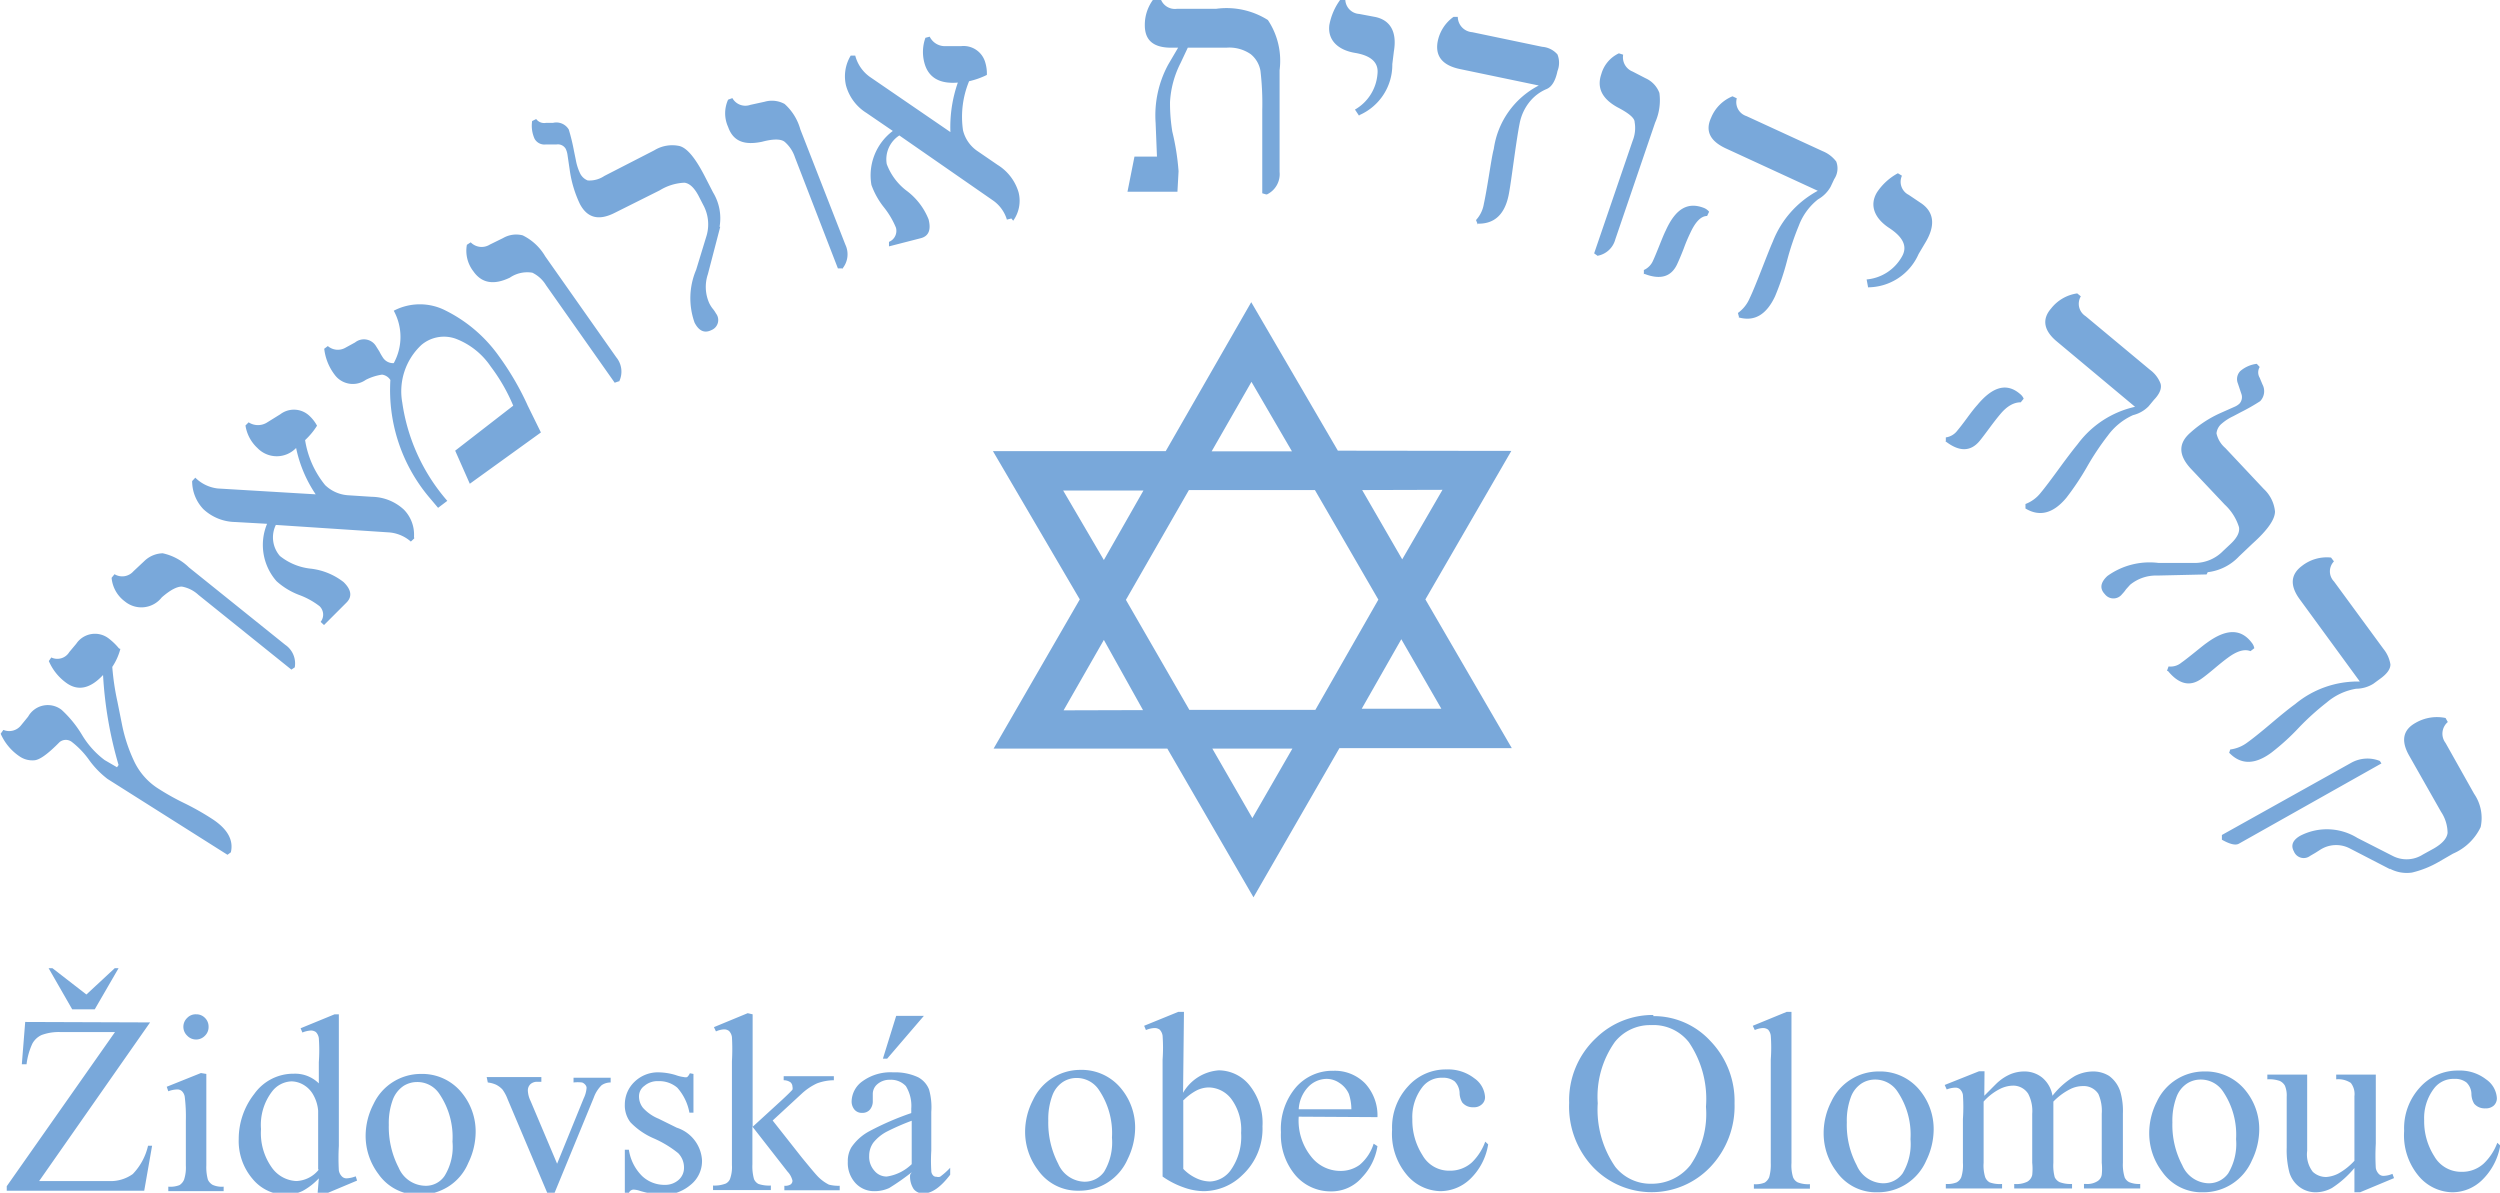 <svg id="Vrstva_1" data-name="Vrstva 1" xmlns="http://www.w3.org/2000/svg" viewBox="0 0 111.11 53.01"><path d="M340.69,431.78l0-.17,5.75-3.21a1.48,1.48,0,0,1,1.27-.08l.07.11L341.44,432q-.22.12-.75-.18m7.49,1.32-1.8-.93a1.31,1.31,0,0,0-1.31.05l-.22.14-.24.14a.47.47,0,0,1-.72-.2c-.15-.27-.05-.51.29-.7a2.58,2.58,0,0,1,2.53.1l1.57.8a1.34,1.34,0,0,0,1.34-.06l.49-.27c.38-.22.58-.45.61-.69a1.71,1.71,0,0,0-.29-.94L349,428.06c-.36-.65-.26-1.13.31-1.44a1.89,1.89,0,0,1,1.32-.21l.1.18a.68.68,0,0,0-.1.93l1.27,2.26a1.9,1.9,0,0,1,.29,1.48,2.42,2.42,0,0,1-1.23,1.18l-.64.37a4.4,4.4,0,0,1-1.18.47,1.59,1.59,0,0,1-1-.18m-9.89-8.79.07-.19a.75.75,0,0,0,.57-.17c.13-.09.32-.24.57-.44s.43-.35.56-.44c.86-.63,1.52-.64,2,0a.52.52,0,0,1,.11.24l-.17.13c-.27-.11-.61,0-1,.29-.14.1-.34.26-.59.47s-.45.37-.58.46c-.51.37-1,.26-1.49-.33M341,428l.06-.19a1.6,1.6,0,0,0,.76-.31c.25-.18.6-.46,1.06-.85s.82-.68,1.07-.86a4.35,4.35,0,0,1,2.87-1l-2.66-3.64c-.46-.62-.42-1.12.09-1.5a1.79,1.79,0,0,1,1.29-.37l.13.17a.64.64,0,0,0,0,.89l2.2,3a1.46,1.46,0,0,1,.31.69c0,.2-.14.41-.46.64l-.3.22a1.46,1.46,0,0,1-.76.22,2.68,2.68,0,0,0-1.31.61,11.56,11.56,0,0,0-1.23,1.11,10.14,10.14,0,0,1-1.23,1.12c-.73.54-1.36.55-1.88,0m-1-7.92-2.19.05a1.81,1.81,0,0,0-1.21.41l-.18.2a1.64,1.64,0,0,1-.18.22.48.48,0,0,1-.76,0c-.24-.25-.2-.52.11-.81a3.21,3.21,0,0,1,2.28-.58l1.6,0a1.76,1.76,0,0,0,1.26-.53l.33-.31c.29-.27.42-.52.38-.75a2.29,2.29,0,0,0-.63-1l-1.52-1.61c-.54-.59-.56-1.12,0-1.6a5.11,5.11,0,0,1,1.32-.86l.63-.28a.76.76,0,0,0,.22-.14.43.43,0,0,0,.08-.45l-.15-.45a.51.51,0,0,1,.11-.55,1.37,1.37,0,0,1,.73-.32l.13.14a.47.47,0,0,0,0,.48l.12.29a.64.64,0,0,1-.1.75,8.68,8.68,0,0,1-.84.48l-.36.19a2.23,2.23,0,0,0-.51.33.64.64,0,0,0-.23.43,1.19,1.19,0,0,0,.39.65l1.71,1.82a1.58,1.58,0,0,1,.5,1c0,.35-.32.82-1,1.43l-.6.57a2.27,2.27,0,0,1-1.39.7m-11.64-5.79,0-.2a.77.77,0,0,0,.51-.3c.1-.12.25-.31.44-.57s.34-.45.45-.57c.68-.82,1.31-1,1.9-.49a.51.51,0,0,1,.16.21l-.13.16c-.29,0-.6.15-.92.54-.11.13-.26.32-.46.59s-.35.47-.45.59c-.4.48-.91.49-1.53,0m3.57,3v-.2a1.57,1.57,0,0,0,.67-.49c.2-.24.47-.6.82-1.08s.64-.86.83-1.09a4.35,4.35,0,0,1,2.55-1.66l-3.46-2.89c-.6-.49-.69-1-.27-1.48a1.79,1.79,0,0,1,1.16-.67l.16.13a.65.65,0,0,0,.21.88l2.87,2.39a1.35,1.35,0,0,1,.46.6c.06.18,0,.43-.29.73l-.24.29a1.45,1.45,0,0,1-.69.39,2.82,2.82,0,0,0-1.12.91,11.89,11.89,0,0,0-.92,1.38,11.89,11.89,0,0,1-.92,1.38c-.58.7-1.19.86-1.82.48m-7-9.86-.06-.32a2,2,0,0,0,1.56-1c.27-.45.08-.87-.56-1.29s-.89-1-.54-1.58a2.59,2.59,0,0,1,.93-.85l.18.11a.65.65,0,0,0,.3.85l.58.39c.56.4.61,1,.15,1.75l-.29.49a2.47,2.47,0,0,1-2.25,1.48M315,406.7l0-.2a.8.8,0,0,0,.41-.42c.07-.15.16-.37.28-.67s.21-.52.28-.66c.45-1,1-1.29,1.72-1a.58.58,0,0,1,.21.16l-.09.19c-.29,0-.54.3-.75.76a7.24,7.24,0,0,0-.29.69c-.12.31-.22.54-.29.69-.26.56-.74.71-1.46.43m4.21,1.93-.05-.19a1.55,1.55,0,0,0,.52-.65c.13-.27.3-.69.52-1.25s.39-1,.51-1.27a4.36,4.36,0,0,1,2-2.26l-4.1-1.89c-.7-.33-.91-.78-.64-1.36a1.73,1.73,0,0,1,.95-.95l.19.09a.65.65,0,0,0,.43.79l3.39,1.56a1.43,1.43,0,0,1,.6.46.85.85,0,0,1-.09.78l-.16.34a1.47,1.47,0,0,1-.56.56,2.69,2.69,0,0,0-.85,1.16,12.26,12.26,0,0,0-.53,1.58,11.49,11.49,0,0,1-.53,1.57c-.39.83-.93,1.14-1.64.93m-6.26-2.74-.14-.1,1.71-5a1.51,1.51,0,0,0,.09-.83c0-.2-.3-.42-.76-.66-.69-.38-.93-.87-.72-1.48a1.45,1.45,0,0,1,.78-.92l.19.06a.68.68,0,0,0,.42.75l.58.3a1.16,1.16,0,0,1,.61.65,2.44,2.44,0,0,1-.19,1.32l-1.77,5.19a1,1,0,0,1-.8.73m-5.31-1.39-.08-.2a1.39,1.39,0,0,0,.35-.73c.06-.27.13-.67.22-1.22s.16-1,.22-1.21a3.76,3.76,0,0,1,2-2.82l-3.5-.73c-.77-.16-1.1-.56-1-1.19a1.76,1.76,0,0,1,.71-1.13l.19,0a.69.69,0,0,0,.64.68l3.11.65a1,1,0,0,1,.68.34,1,1,0,0,1,0,.74c-.09.44-.26.71-.49.8a1.93,1.93,0,0,0-.71.52,2.18,2.18,0,0,0-.48,1c-.07.35-.15.88-.25,1.59s-.17,1.25-.24,1.6c-.18.88-.65,1.3-1.41,1.27m-5.24-4.8-.18-.27a2,2,0,0,0,1-1.58c.06-.51-.28-.82-1-.94s-1.22-.54-1.14-1.23a2.74,2.74,0,0,1,.5-1.15l.21,0a.66.66,0,0,0,.62.65l.69.13c.67.13,1,.64.85,1.53l-.07.57a2.44,2.44,0,0,1-1.45,2.26m-4.16,3.53-.17-.05v-3.71a12.33,12.33,0,0,0-.08-1.73,1.22,1.22,0,0,0-.43-.74,1.67,1.67,0,0,0-1.09-.29h-1.71l-.32.68a4.33,4.33,0,0,0-.47,1.74c0,.23,0,.66.1,1.3a10.79,10.79,0,0,1,.28,1.77l-.05.91h-2.22l.31-1.56h1l-.06-1.5a4.74,4.74,0,0,1,.56-2.59l.44-.75H294c-.79,0-1.18-.32-1.18-1a1.88,1.88,0,0,1,.47-1.26h.21a.67.67,0,0,0,.76.53H296a3.44,3.44,0,0,1,2.29.5,3.26,3.26,0,0,1,.52,2.23l0,4.52a1,1,0,0,1-.56,1m-11.36,1.07-.2.05a1.6,1.6,0,0,0-.63-.86l-4.15-2.88a1.26,1.26,0,0,0-.56,1.27,2.65,2.65,0,0,0,.86,1.17,2.94,2.94,0,0,1,1,1.29q.18.71-.36.84l-1.4.36,0-.2a.53.53,0,0,0,.31-.63,3.74,3.74,0,0,0-.53-.9,3.48,3.48,0,0,1-.56-1,2.47,2.47,0,0,1,.95-2.4l-1.17-.8a2.08,2.08,0,0,1-.91-1.22,1.78,1.78,0,0,1,.21-1.33l.2,0a1.68,1.68,0,0,0,.64.94l3.59,2.46a6,6,0,0,1,.33-2.2c-.82.07-1.32-.23-1.49-.89a1.86,1.86,0,0,1,.05-1.1l.19-.05a.75.75,0,0,0,.72.42h.68a1,1,0,0,1,1.07.73,1.68,1.68,0,0,1,.07.55,3.54,3.54,0,0,1-.79.28,4.15,4.15,0,0,0-.27,2.18,1.56,1.56,0,0,0,.65.93l.89.61a2.15,2.15,0,0,1,.93,1.22,1.52,1.52,0,0,1-.24,1.26m-7.61,2.12h-.18l-1.91-4.94a1.55,1.55,0,0,0-.46-.69c-.17-.13-.51-.13-1,0-.77.16-1.28,0-1.51-.66a1.46,1.46,0,0,1,0-1.21l.19-.07a.66.66,0,0,0,.8.3l.64-.14a1.17,1.17,0,0,1,.88.1,2.36,2.36,0,0,1,.7,1.13l2,5.12a1,1,0,0,1-.14,1.08m-5.42-1.87-.55,2.11a1.77,1.77,0,0,0,.06,1.28,1.4,1.4,0,0,0,.14.23,1.4,1.4,0,0,1,.16.23.48.48,0,0,1-.2.74q-.46.23-.75-.33a3.23,3.23,0,0,1,.07-2.35l.47-1.54a1.8,1.8,0,0,0-.16-1.35l-.21-.41c-.19-.35-.39-.54-.62-.57a2.28,2.28,0,0,0-1.1.34l-2,1c-.71.36-1.22.23-1.55-.4a5.19,5.19,0,0,1-.45-1.51l-.1-.68a.89.89,0,0,0-.08-.26.4.4,0,0,0-.4-.19h-.48a.5.5,0,0,1-.5-.25,1.41,1.41,0,0,1-.11-.79l.18-.09a.44.44,0,0,0,.44.17l.31,0a.64.64,0,0,1,.7.3,8.78,8.78,0,0,1,.23.95l.08.39a2.35,2.35,0,0,0,.18.58.64.64,0,0,0,.35.34,1.18,1.18,0,0,0,.74-.2l2.22-1.14a1.52,1.52,0,0,1,1.12-.19c.34.09.7.53,1.11,1.32l.38.74a2.21,2.21,0,0,1,.29,1.53m-4.49,6.87-.17.06-3.05-4.33a1.46,1.46,0,0,0-.61-.56,1.37,1.37,0,0,0-1,.22c-.71.34-1.25.25-1.62-.28a1.49,1.49,0,0,1-.29-1.18l.17-.11a.68.68,0,0,0,.85.1l.59-.29a1.16,1.16,0,0,1,.87-.12,2.36,2.36,0,0,1,1,.93l3.16,4.49a1,1,0,0,1,.13,1.07m-4.07,1.07.59,1.2L262.82,416l-.65-1.47,2.58-2a8,8,0,0,0-1-1.74,3.29,3.29,0,0,0-1.54-1.23,1.55,1.55,0,0,0-1.54.27,2.82,2.82,0,0,0-.85,2.57,8.48,8.48,0,0,0,2,4.36l-.41.31-.43-.51a7.4,7.4,0,0,1-1.69-5.17.52.52,0,0,0-.37-.24,2.36,2.36,0,0,0-.72.23,1,1,0,0,1-1.39-.23,2.34,2.34,0,0,1-.46-1.15l.16-.12a.68.68,0,0,0,.79.07l.42-.23a.63.63,0,0,1,.91.13l.17.27a2.5,2.5,0,0,0,.17.29.54.54,0,0,0,.47.23,2.42,2.42,0,0,0,0-2.33,2.5,2.5,0,0,1,2.32,0,6.39,6.39,0,0,1,2.34,2,12.5,12.5,0,0,1,1.25,2.12m-5,6-.15.14a1.67,1.67,0,0,0-1-.41l-5-.33a1.26,1.26,0,0,0,.18,1.38,2.63,2.63,0,0,0,1.34.56,2.91,2.91,0,0,1,1.49.6c.35.34.39.65.13.91l-1,1-.15-.14a.52.52,0,0,0-.05-.7,3.39,3.39,0,0,0-.91-.5,3.18,3.18,0,0,1-1-.61,2.44,2.44,0,0,1-.42-2.55l-1.42-.08a2.12,2.12,0,0,1-1.41-.57,1.8,1.8,0,0,1-.5-1.25l.14-.15a1.68,1.68,0,0,0,1,.48l4.35.26a5.8,5.8,0,0,1-.87-2.06,1.19,1.19,0,0,1-1.72,0,1.71,1.71,0,0,1-.53-1l.14-.14a.76.76,0,0,0,.83,0l.58-.36a1,1,0,0,1,1.29.07,1.69,1.69,0,0,1,.34.44,3.19,3.19,0,0,1-.53.64,4.19,4.19,0,0,0,.89,2,1.62,1.62,0,0,0,1,.45l1.08.07a2.14,2.14,0,0,1,1.42.57,1.58,1.58,0,0,1,.45,1.2m-5.3,5.81-.15.1-4.13-3.32a1.46,1.46,0,0,0-.74-.37c-.21,0-.5.14-.89.48a1.15,1.15,0,0,1-1.64.18,1.46,1.46,0,0,1-.59-1.05l.13-.16a.66.66,0,0,0,.84-.13l.48-.45a1.22,1.22,0,0,1,.82-.35,2.39,2.39,0,0,1,1.17.63l4.28,3.44a1,1,0,0,1,.42,1m-7.75-.82a2.65,2.65,0,0,1-.36.8,11.21,11.21,0,0,0,.23,1.55l.2,1a7,7,0,0,0,.54,1.64,2.91,2.91,0,0,0,1,1.17,10.9,10.9,0,0,0,1.24.7,11.66,11.66,0,0,1,1.25.71q1,.66.81,1.47l-.15.11-5.33-3.37a4,4,0,0,1-.81-.83,3.8,3.8,0,0,0-.77-.81.44.44,0,0,0-.55,0c-.51.52-.88.79-1.12.81a1,1,0,0,1-.67-.18,2.34,2.34,0,0,1-.83-1l.12-.17a.67.67,0,0,0,.79-.21l.31-.38a1,1,0,0,1,1.49-.3,5,5,0,0,1,.91,1.12,3.89,3.89,0,0,0,1,1.11l.55.32.07-.1a17.67,17.67,0,0,1-.69-4c-.55.59-1.08.72-1.59.38a2.32,2.32,0,0,1-.82-1l.11-.16a.62.62,0,0,0,.8-.24l.31-.37a1,1,0,0,1,1.42-.25,2.76,2.76,0,0,1,.48.46" transform="translate(-241.94 -394.5)" style="fill:#79a8da"/><path d="M292.74,426.06,291,422.94l-1.79,3.13Zm3.05-11.5h3.57l-1.8-3.09Zm8.43,8.35L302.46,426H306Zm-3.84-6.63h-5.6l-2.8,4.88,2.82,4.89,5.6,0,2.8-4.9Zm-1,11.49h-3.56l1.78,3.09ZM291,419.39l1.76-3.09h-3.57Zm11.48-3.11,1.78,3.08,1.79-3.09Zm6.63-1.74-3.82,6.6,3.84,6.61-7.66,0-3.82,6.63-3.83-6.61H286.1l3.83-6.63-3.86-6.59h7.68l3.8-6.62,3.85,6.6Z" transform="translate(-241.94 -394.5)" style="fill:#79a8da"/><path d="M353.06,445.41a2.79,2.79,0,0,1-.81,1.54,1.9,1.9,0,0,1-1.32.54,2,2,0,0,1-1.5-.73,2.82,2.82,0,0,1-.64-2,2.68,2.68,0,0,1,.71-1.94,2.24,2.24,0,0,1,1.7-.74,1.89,1.89,0,0,1,1.23.39,1.09,1.09,0,0,1,.48.82.44.44,0,0,1-.13.34.52.52,0,0,1-.38.13.61.61,0,0,1-.5-.21.86.86,0,0,1-.12-.44.73.73,0,0,0-.22-.5.81.81,0,0,0-.54-.16,1.08,1.08,0,0,0-.89.41,2.17,2.17,0,0,0-.45,1.43,2.88,2.88,0,0,0,.45,1.6,1.37,1.37,0,0,0,1.2.69,1.42,1.42,0,0,0,1-.37,2.46,2.46,0,0,0,.6-.92Zm-5.53-3.15v3.07a9.46,9.46,0,0,0,0,1.08.49.49,0,0,0,.14.27.28.28,0,0,0,.21.08,1.08,1.08,0,0,0,.39-.09l.07.19-1.51.63h-.25v-1.08a4.42,4.42,0,0,1-1,.89,1.52,1.52,0,0,1-.72.19,1.2,1.2,0,0,1-.74-.25,1.26,1.26,0,0,1-.43-.63,3.94,3.94,0,0,1-.12-1.1v-2.26a1.13,1.13,0,0,0-.08-.5.52.52,0,0,0-.23-.21,1.42,1.42,0,0,0-.55-.07v-.21h1.77v3.39a1.26,1.26,0,0,0,.25.93.86.86,0,0,0,.6.23,1.39,1.39,0,0,0,.53-.15,2.84,2.84,0,0,0,.72-.57v-2.87a.8.8,0,0,0-.16-.59,1,1,0,0,0-.65-.16v-.21Zm-7.79.22a1.11,1.11,0,0,0-.59.17,1.22,1.22,0,0,0-.48.61,3,3,0,0,0-.18,1.12,3.83,3.83,0,0,0,.44,1.91,1.31,1.31,0,0,0,1.16.8,1.06,1.06,0,0,0,.88-.44,2.54,2.54,0,0,0,.35-1.52,3.42,3.42,0,0,0-.58-2.12,1.18,1.18,0,0,0-1-.53m.17-.36a2.27,2.27,0,0,1,1.85.87,2.71,2.71,0,0,1,.59,1.71,3.17,3.17,0,0,1-.33,1.38,2.34,2.34,0,0,1-2.17,1.41,2.14,2.14,0,0,1-1.82-.92,2.82,2.82,0,0,1-.57-1.72,3.06,3.06,0,0,1,.34-1.39,2.32,2.32,0,0,1,2.11-1.34m-9.78,1.08c.37-.37.58-.59.65-.64a2,2,0,0,1,.54-.33,1.65,1.65,0,0,1,.57-.11,1.26,1.26,0,0,1,.81.27,1.33,1.33,0,0,1,.46.81,3.6,3.6,0,0,1,1-.88,1.79,1.79,0,0,1,.8-.2,1.34,1.34,0,0,1,.72.2,1.38,1.38,0,0,1,.49.68,3.09,3.09,0,0,1,.12,1v2.18a1.89,1.89,0,0,0,.08.65.44.44,0,0,0,.2.21,1.14,1.14,0,0,0,.49.08v.2h-2.5v-.2h.1a.84.84,0,0,0,.51-.13.41.41,0,0,0,.18-.28,2.56,2.56,0,0,0,0-.53V444a1.85,1.85,0,0,0-.15-.88.77.77,0,0,0-.69-.35,1.26,1.26,0,0,0-.59.15,2.77,2.77,0,0,0-.72.54v2.72a2,2,0,0,0,.06.64.47.47,0,0,0,.22.22,1.38,1.38,0,0,0,.55.08v.2h-2.57v-.2a1.1,1.1,0,0,0,.58-.1.46.46,0,0,0,.22-.3,2.62,2.62,0,0,0,0-.54V444a1.65,1.65,0,0,0-.18-.89.79.79,0,0,0-.68-.36,1.35,1.35,0,0,0-.6.16,2.41,2.41,0,0,0-.7.55v2.72a1.74,1.74,0,0,0,.07.64.45.45,0,0,0,.2.23,1.32,1.32,0,0,0,.55.07v.2h-2.5v-.2a1.09,1.09,0,0,0,.48-.07.45.45,0,0,0,.21-.24,1.78,1.78,0,0,0,.07-.63v-1.94a8.14,8.14,0,0,0,0-1.08.45.45,0,0,0-.13-.25.31.31,0,0,0-.22-.07,1.12,1.12,0,0,0-.37.08l-.09-.2,1.53-.61h.24Zm-4.86-.72a1.11,1.11,0,0,0-.59.17,1.22,1.22,0,0,0-.48.61,3,3,0,0,0-.18,1.12,3.83,3.83,0,0,0,.44,1.91,1.31,1.31,0,0,0,1.16.8,1.06,1.06,0,0,0,.88-.44,2.54,2.54,0,0,0,.35-1.52,3.42,3.42,0,0,0-.58-2.12,1.18,1.18,0,0,0-1-.53m.17-.36a2.27,2.27,0,0,1,1.85.87,2.71,2.71,0,0,1,.59,1.71,3.17,3.17,0,0,1-.33,1.38,2.34,2.34,0,0,1-2.17,1.41,2.14,2.14,0,0,1-1.82-.92,2.82,2.82,0,0,1-.57-1.72,3.06,3.06,0,0,1,.34-1.39,2.32,2.32,0,0,1,2.11-1.34m-3.88-2.65v6.72a1.78,1.78,0,0,0,.07.63.43.43,0,0,0,.21.23,1.29,1.29,0,0,0,.54.08v.2h-2.49v-.2a1.06,1.06,0,0,0,.48-.07.54.54,0,0,0,.2-.24,2.06,2.06,0,0,0,.07-.63v-4.6a7.2,7.2,0,0,0,0-1.06.49.49,0,0,0-.12-.27.38.38,0,0,0-.22-.07,1,1,0,0,0-.37.09l-.09-.19,1.51-.62Zm-6.24.59a2,2,0,0,0-1.61.75,4.2,4.2,0,0,0-.76,2.72,4.48,4.48,0,0,0,.78,2.83,2,2,0,0,0,1.6.75,2.18,2.18,0,0,0,1.74-.83,4,4,0,0,0,.69-2.59,4.49,4.49,0,0,0-.76-2.87,2,2,0,0,0-1.68-.76m.1-.4a3.42,3.42,0,0,1,2.54,1.11,3.84,3.84,0,0,1,1.07,2.77,3.92,3.92,0,0,1-1.08,2.83,3.6,3.6,0,0,1-5.21,0,3.91,3.91,0,0,1-1.06-2.85,3.79,3.79,0,0,1,1.22-2.91,3.6,3.6,0,0,1,2.52-1m-7.34,5.75a2.72,2.72,0,0,1-.8,1.54,1.93,1.93,0,0,1-1.32.54,2,2,0,0,1-1.5-.73,2.83,2.83,0,0,1-.65-2,2.69,2.69,0,0,1,.72-1.94,2.24,2.24,0,0,1,1.7-.74,1.89,1.89,0,0,1,1.23.39,1.09,1.09,0,0,1,.48.82.41.41,0,0,1-.14.34.49.49,0,0,1-.37.13.6.6,0,0,1-.5-.21.86.86,0,0,1-.12-.44.78.78,0,0,0-.22-.5.83.83,0,0,0-.54-.16,1.07,1.07,0,0,0-.89.41,2.17,2.17,0,0,0-.45,1.43,2.88,2.88,0,0,0,.45,1.6,1.35,1.35,0,0,0,1.2.69,1.44,1.44,0,0,0,1-.37,2.46,2.46,0,0,0,.59-.92Zm-8.47-1.56H302a2.19,2.19,0,0,0-.11-.68,1.12,1.12,0,0,0-.42-.49,1,1,0,0,0-.57-.18,1.14,1.14,0,0,0-.82.36,1.56,1.56,0,0,0-.42,1m0,.32a2.56,2.56,0,0,0,.55,1.77,1.64,1.64,0,0,0,1.29.64,1.43,1.43,0,0,0,.87-.27,2,2,0,0,0,.62-.94l.17.11a2.58,2.58,0,0,1-.68,1.38,1.79,1.79,0,0,1-1.4.63,2.06,2.06,0,0,1-1.56-.71,2.77,2.77,0,0,1-.65-1.92,2.85,2.85,0,0,1,.67-2,2.15,2.15,0,0,1,1.67-.73,1.88,1.88,0,0,1,1.4.56,2.1,2.1,0,0,1,.55,1.5Zm-5.13-.68v3a1.89,1.89,0,0,0,.59.42,1.47,1.47,0,0,0,.61.14,1.2,1.2,0,0,0,.94-.55,2.57,2.57,0,0,0,.43-1.61,2.29,2.29,0,0,0-.43-1.5,1.29,1.29,0,0,0-1-.52,1.25,1.25,0,0,0-.58.15,2.42,2.42,0,0,0-.57.44m0-.35a2,2,0,0,1,1.59-1,1.77,1.77,0,0,1,1.36.66,2.68,2.68,0,0,1,.58,1.83,2.81,2.81,0,0,1-.9,2.17,2.47,2.47,0,0,1-1.71.71,2.7,2.7,0,0,1-.9-.17,3.75,3.75,0,0,1-.93-.48V441.6a7.47,7.47,0,0,0,0-1.07.49.49,0,0,0-.13-.27.38.38,0,0,0-.22-.07,1.08,1.08,0,0,0-.39.09l-.08-.19,1.52-.62h.25Zm-4.74-.66a1.11,1.11,0,0,0-.59.17,1.22,1.22,0,0,0-.48.61,3,3,0,0,0-.18,1.12,3.93,3.93,0,0,0,.44,1.91,1.31,1.31,0,0,0,1.16.8,1.06,1.06,0,0,0,.88-.44,2.54,2.54,0,0,0,.35-1.52,3.42,3.42,0,0,0-.58-2.12,1.18,1.18,0,0,0-1-.53m.17-.36a2.26,2.26,0,0,1,1.85.87,2.71,2.71,0,0,1,.59,1.71,3.17,3.17,0,0,1-.33,1.38,2.34,2.34,0,0,1-2.17,1.41,2.15,2.15,0,0,1-1.82-.92,2.82,2.82,0,0,1-.57-1.72,3.08,3.08,0,0,1,.35-1.39,2.32,2.32,0,0,1,2.1-1.34M283,439.65l-1.63,1.9h-.19l.59-1.9Zm-.54,6.59v-1.93a10.64,10.64,0,0,0-1.08.47,1.89,1.89,0,0,0-.63.51,1,1,0,0,0-.18.58.92.92,0,0,0,.23.66.7.7,0,0,0,.55.26,2,2,0,0,0,1.11-.55m0,.36a10.4,10.4,0,0,1-1,.7,1.53,1.53,0,0,1-.64.14,1.12,1.12,0,0,1-.86-.36,1.32,1.32,0,0,1-.34-.95,1.19,1.19,0,0,1,.16-.64,2.23,2.23,0,0,1,.79-.71,12.53,12.53,0,0,1,1.87-.81v-.2a1.67,1.67,0,0,0-.24-1,.9.9,0,0,0-.7-.28.82.82,0,0,0-.56.19.57.57,0,0,0-.21.43l0,.32a.57.57,0,0,1-.14.4.43.43,0,0,1-.33.13.42.42,0,0,1-.34-.14.56.56,0,0,1-.13-.39,1.13,1.13,0,0,1,.49-.88,2.12,2.12,0,0,1,1.36-.39,2.41,2.41,0,0,1,1.11.22,1.06,1.06,0,0,1,.48.54,2.9,2.9,0,0,1,.1,1v1.72a7.37,7.37,0,0,0,0,.89.3.3,0,0,0,.09.22.19.19,0,0,0,.14.05.29.29,0,0,0,.16,0,3.18,3.18,0,0,0,.45-.4v.31c-.42.55-.81.83-1.19.83a.53.53,0,0,1-.43-.19,1,1,0,0,1-.16-.64m-7-7.13v5l1.29-1.18c.27-.25.43-.41.48-.47a.24.24,0,0,0,0-.13.27.27,0,0,0-.09-.2.53.53,0,0,0-.3-.09v-.18H279v.18a2.23,2.23,0,0,0-.75.14,2.62,2.62,0,0,0-.67.45l-1.3,1.2,1.3,1.65c.37.45.61.74.73.86a1.85,1.85,0,0,0,.47.34,1.68,1.68,0,0,0,.48.05v.2h-2.46v-.2a.46.46,0,0,0,.28-.06.2.2,0,0,0,.08-.17.89.89,0,0,0-.22-.4l-1.56-2v1.68a2.08,2.08,0,0,0,.07.65.43.43,0,0,0,.2.22,1.48,1.48,0,0,0,.55.07v.2h-2.57v-.2a1.38,1.38,0,0,0,.57-.09.41.41,0,0,0,.18-.19,1.54,1.54,0,0,0,.09-.63v-4.61a9.46,9.46,0,0,0,0-1.08.49.49,0,0,0-.13-.27.35.35,0,0,0-.23-.07,1,1,0,0,0-.35.09l-.09-.19,1.5-.62Zm-2.63,2.65v1.72h-.18a2.28,2.28,0,0,0-.54-1.11,1.24,1.24,0,0,0-.84-.29.9.9,0,0,0-.62.21.57.57,0,0,0-.24.45.81.81,0,0,0,.18.53,1.91,1.91,0,0,0,.69.48l.81.4a1.62,1.62,0,0,1,1.12,1.44,1.35,1.35,0,0,1-.52,1.11,1.84,1.84,0,0,1-1.17.43,4.07,4.07,0,0,1-1.06-.17,1,1,0,0,0-.3-.06.23.23,0,0,0-.2.15h-.18V445.6h.18a2.07,2.07,0,0,0,.59,1.17,1.44,1.44,0,0,0,1,.39.9.9,0,0,0,.62-.22.71.71,0,0,0,.24-.54.91.91,0,0,0-.26-.65,4.79,4.79,0,0,0-1.07-.65,3.16,3.16,0,0,1-1.05-.72,1.23,1.23,0,0,1-.25-.8,1.39,1.39,0,0,1,.43-1,1.49,1.49,0,0,1,1.1-.42,2.75,2.75,0,0,1,.73.12,1.62,1.62,0,0,0,.37.09.26.26,0,0,0,.14,0,.5.5,0,0,0,.12-.17Zm-9.19.14H266v.21h-.16a.44.44,0,0,0-.32.1.38.38,0,0,0-.12.29,1.16,1.16,0,0,0,.12.46l1.18,2.79,1.18-2.9a1.29,1.29,0,0,0,.13-.47.21.21,0,0,0-.05-.13.33.33,0,0,0-.15-.11,1.57,1.57,0,0,0-.38,0v-.21h1.65v.21a.7.7,0,0,0-.4.12,1.45,1.45,0,0,0-.35.55l-1.79,4.35h-.23l-1.81-4.28a1.8,1.8,0,0,0-.23-.43,1,1,0,0,0-.28-.21,1.23,1.23,0,0,0-.37-.1Zm-3.1.22a1.13,1.13,0,0,0-.59.17,1.28,1.28,0,0,0-.48.61,3,3,0,0,0-.18,1.12,3.93,3.93,0,0,0,.44,1.91,1.31,1.31,0,0,0,1.16.8,1,1,0,0,0,.88-.44,2.46,2.46,0,0,0,.35-1.52,3.42,3.42,0,0,0-.58-2.12,1.17,1.17,0,0,0-1-.53m.17-.36a2.26,2.26,0,0,1,1.85.87,2.71,2.71,0,0,1,.59,1.71,3.17,3.17,0,0,1-.33,1.38,2.27,2.27,0,0,1-.89,1.05,2.38,2.38,0,0,1-1.28.36,2.15,2.15,0,0,1-1.82-.92,2.82,2.82,0,0,1-.57-1.72,3.08,3.08,0,0,1,.35-1.39,2.32,2.32,0,0,1,2.1-1.34m-4.56,4.25v-2.61a1.69,1.69,0,0,0-.2-.68,1.18,1.18,0,0,0-.44-.47,1.11,1.11,0,0,0-.53-.16,1.14,1.14,0,0,0-.87.44,2.44,2.44,0,0,0-.5,1.68,2.64,2.64,0,0,0,.48,1.71,1.41,1.41,0,0,0,1.09.6,1.34,1.34,0,0,0,1-.51m0,.39a2.82,2.82,0,0,1-.72.56,1.81,1.81,0,0,1-.77.17,1.92,1.92,0,0,1-1.45-.7,2.59,2.59,0,0,1-.62-1.78,3.24,3.24,0,0,1,.69-2,2.13,2.13,0,0,1,1.76-.9,1.5,1.5,0,0,1,1.11.43v-.94a7.47,7.47,0,0,0,0-1.07.49.49,0,0,0-.13-.27.38.38,0,0,0-.22-.07,1.13,1.13,0,0,0-.38.09l-.08-.19,1.51-.62H257v5.85a9.55,9.55,0,0,0,0,1.09.49.49,0,0,0,.14.27.28.28,0,0,0,.21.08,1.28,1.28,0,0,0,.4-.09l.06.19-1.5.63h-.26Zm-5-4.64v4.07a2.06,2.06,0,0,0,.07.63.52.52,0,0,0,.21.23,1,1,0,0,0,.49.08v.2h-2.46v-.2a1.11,1.11,0,0,0,.5-.07.54.54,0,0,0,.2-.24,1.72,1.72,0,0,0,.08-.63v-2a7.19,7.19,0,0,0-.05-1.06.45.45,0,0,0-.13-.25.31.31,0,0,0-.22-.07,1.23,1.23,0,0,0-.38.08l-.07-.2,1.52-.61Zm-.45-2.65a.53.53,0,0,1,.39.16.54.54,0,0,1,.16.4.53.53,0,0,1-.16.39.54.54,0,0,1-.39.17.54.54,0,0,1-.4-.17.54.54,0,0,1-.17-.39.54.54,0,0,1,.17-.4.52.52,0,0,1,.4-.16m-4.51-.22h-1l-1.05-1.83h.17l1.51,1.17,1.26-1.17h.17Zm2.46.58-4.93,7.05h3.08a1.69,1.69,0,0,0,1.08-.31,2.67,2.67,0,0,0,.68-1.26l.18,0-.35,2h-6.11v-.2l4.81-6.85h-2.4a2.2,2.2,0,0,0-.86.13.89.89,0,0,0-.41.38,3,3,0,0,0-.26.92h-.21l.15-1.88Z" transform="translate(-241.94 -394.5)" style="fill:#79a8da"/></svg>